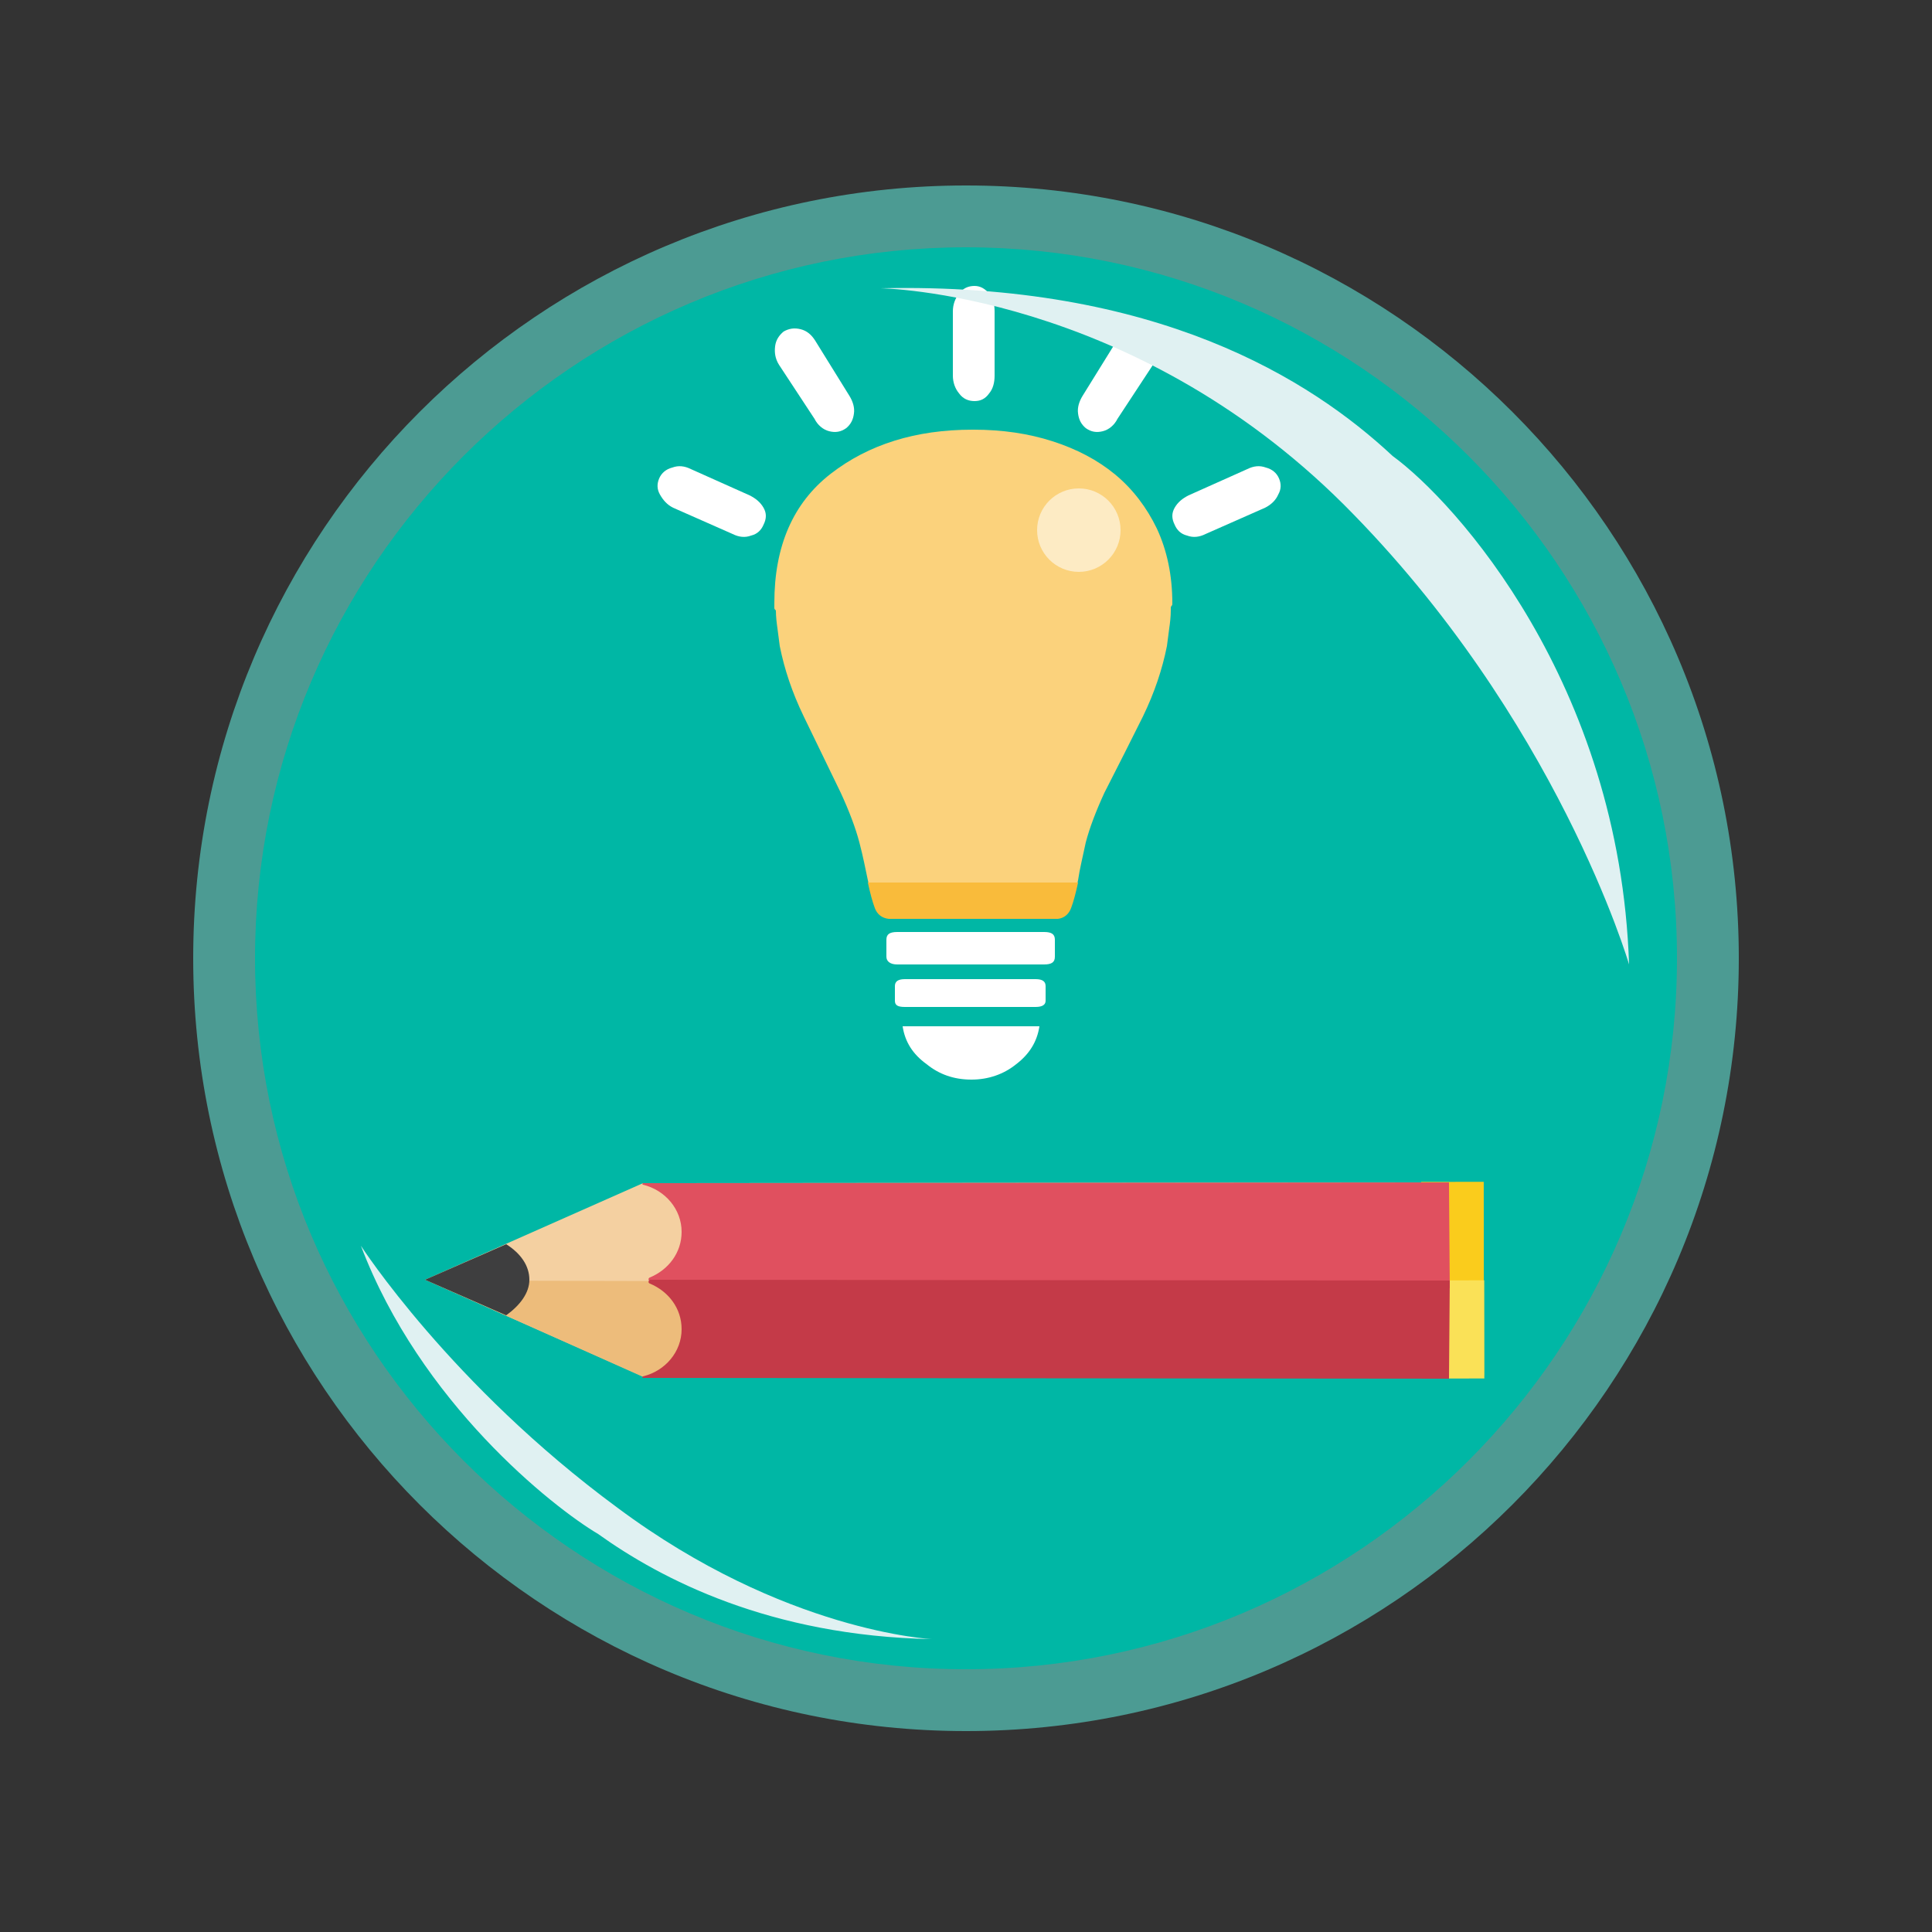 <?xml version="1.0" encoding="utf-8"?>
<!-- Generator: Adobe Illustrator 19.0.1, SVG Export Plug-In . SVG Version: 6.00 Build 0)  -->
<svg version="1.1" xmlns="http://www.w3.org/2000/svg" xmlns:xlink="http://www.w3.org/1999/xlink" x="0px" y="0px"
	 viewBox="0 0 250 250" style="enable-background:new 0 0 250 250;" xml:space="preserve">
<rect x="0" y="0" width="250" height="250" fill="#333333" stroke="none"/>
<style type="text/css">
	.st0{display:none;}
	.st1{display:inline;}
	.st2{fill-rule:evenodd;clip-rule:evenodd;fill:#F4FAFC;}
	.st3{fill:#A5B1BB;}
	.st4{fill-rule:evenodd;clip-rule:evenodd;fill:#A5B1BB;}
	.st5{fill:#F4FAFC;}
	.st6{opacity:0.3;}
	.st7{opacity:0.2;fill:none;}
	.st8{fill:none;stroke:#39C1D5;stroke-width:2;stroke-miterlimit:10;}
	.st9{opacity:0.5;}
	.st10{fill:none;}
	.st11{fill-rule:evenodd;clip-rule:evenodd;fill:none;}
	.st12{fill:#FFFFFF;}
	.st13{fill-rule:evenodd;clip-rule:evenodd;fill:#FFFFFF;}
	.st14{fill:#F4FAFD;}
	.st15{fill:#F5FAFC;}
	.st16{opacity:0.3;fill:#F4FAFC;}
	.st17{fill:#A5B2BC;}
	.st18{opacity:0.4;}
	.st19{opacity:0.5;fill:#F4FAFC;}
	.st20{display:inline;fill:#F4FAFC;}
	.st21{clip-path:url(#SVGID_2_);fill:#A5B2BC;}
	.st22{clip-path:url(#SVGID_2_);fill:#F4FAFC;}
	.st23{clip-path:url(#SVGID_2_);}
	.st24{display:inline;fill:#A5B2BC;}
	.st25{display:inline;fill:#A5B1BB;}
	.st26{display:inline;fill:none;}
	.st27{display:inline;fill-rule:evenodd;clip-rule:evenodd;fill:#F4FAFC;}
	.st28{fill-rule:evenodd;clip-rule:evenodd;fill:#00B7A5;}
	.st29{fill:#4C9B93;}
	.st30{fill:#F4D0A1;}
	.st31{fill:#EDBC7B;}
	.st32{fill:#FACC1C;}
	.st33{fill:#FAE157;}
	.st34{fill:#3E3E3F;}
	.st35{fill:#E0505F;}
	.st36{fill:#C43A48;}
	.st37{fill:#FBD27C;}
	.st38{fill:#F9BB3B;}
	.st39{opacity:0.55;fill:#FFFFFF;}
	.st40{fill-rule:evenodd;clip-rule:evenodd;fill:#9BCE80;}
	.st41{fill:#009F8F;}
	.st42{fill:#00B7A4;}
	.st43{fill:#007266;}
	.st44{fill:none;stroke:#FFFFFF;stroke-width:3;stroke-linecap:round;stroke-miterlimit:10;}
	.st45{fill-rule:evenodd;clip-rule:evenodd;fill:#CE3C51;}
	.st46{fill:#AA3146;}
	.st47{fill:#F1F1F1;}
	.st48{fill:#E8BA82;}
	.st49{fill:#B90F1F;}
	.st50{fill:#D5BF6F;}
	.st51{fill:#BE1E2D;}
	.st52{opacity:0.8;fill:#CBC19C;}
	.st53{fill:#CBC19C;}
	.st54{opacity:0.4;fill:#CBC19C;}
	.st55{fill:#33BD7A;}
	.st56{fill:#F9EC31;}
	.st57{fill:#384C43;}
	.st58{opacity:0.2;fill:#FFFFFF;}
	.st59{fill:#EF4E4E;}
	.st60{fill:#408FCC;}
	.st61{fill:#3E4A50;}
	.st62{fill-rule:evenodd;clip-rule:evenodd;fill:#EAF4F9;}
	.st63{fill:#BCDCCE;}
	.st64{opacity:0.3;fill:#BCDCCE;}
	.st65{fill:#6C8B90;}
	.st66{fill:#4A6571;}
	.st67{fill:#F1F1F2;}
	.st68{fill:#413D3C;}
	.st69{clip-path:url(#SVGID_4_);fill:#B79054;}
	.st70{clip-path:url(#SVGID_4_);fill:#413D3C;}
	.st71{clip-path:url(#SVGID_4_);fill:#CEC78C;}
	.st72{clip-path:url(#SVGID_4_);}
	.st73{fill:#7C3D40;}
	.st74{opacity:0.1;fill:#413D3C;}
	.st75{fill:#3E4A4F;}
	.st76{opacity:0.1;fill:#FFFFFF;}
	.st77{fill:#D8C170;}
	.st78{opacity:0.6;fill:#D4CC6E;}
	.st79{fill:#C13D3D;}
	.st80{opacity:0.1;fill:#E8DAA9;}
	.st81{fill-rule:evenodd;clip-rule:evenodd;fill:#2F2D68;}
	.st82{fill:#00A4CB;}
	.st83{fill:#D2E0E9;}
	.st84{opacity:0.2;fill:#F4FAFC;}
	.st85{fill-rule:evenodd;clip-rule:evenodd;fill:#3AC1D5;}
	.st86{fill:#3AC1D5;}
	.st87{fill-rule:evenodd;clip-rule:evenodd;fill:#804E9E;}
	.st88{fill:#804E9E;}
	.st89{fill-rule:evenodd;clip-rule:evenodd;fill:#EE406F;}
	.st90{fill:#EE406F;}
	.st91{fill-rule:evenodd;clip-rule:evenodd;fill:#408FCC;}
	.st92{opacity:0.7;fill:#FFFFFF;}
	.st93{fill-rule:evenodd;clip-rule:evenodd;fill:#30B576;}
	.st94{fill:#30B576;}
	.st95{fill-rule:evenodd;clip-rule:evenodd;fill:#5C63AC;}
	.st96{fill:#5C63AC;}
	.st97{fill-rule:evenodd;clip-rule:evenodd;fill:#B84498;}
	.st98{fill:#B84498;}
	.st99{fill-rule:evenodd;clip-rule:evenodd;fill:#FCB722;}
	.st100{fill:#FCB722;}
	.st101{fill:#CCE6E6;}
	.st102{fill:#007765;}
	.st103{fill:#E9E7ED;}
	.st104{fill:#C73F4C;}
	.st105{fill:#CC7422;}
	.st106{fill:#66433A;}
	.st107{fill:#F5E3D3;}
	.st108{opacity:0.1;fill:#0075A3;}
	.st109{fill:#BEBFC1;}
	.st110{fill:#3D3739;}
	.st111{fill:#404041;}
	.st112{fill:#1C2123;}
	.st113{fill:#B79054;}
	.st114{fill:#00638A;}
	.st115{fill:#91D6E5;}
	.st116{fill:#006699;}
	.st117{opacity:0.3;fill:#FFFFFF;}
	.st118{fill-rule:evenodd;clip-rule:evenodd;fill:#CFDCE6;}
	.st119{fill-rule:evenodd;clip-rule:evenodd;fill:#F5EEDD;}
	.st120{fill-rule:evenodd;clip-rule:evenodd;fill:#B79054;}
	.st121{opacity:0.6;fill:#FFFFFF;}
	.st122{fill-rule:evenodd;clip-rule:evenodd;fill:#343E42;}
	.st123{fill:#D9E021;}
	.st124{fill:#EE2C3C;}
	.st125{fill:#7ACEDE;}
	.st126{fill:#4F6550;}
	.st127{fill:#4F6550;stroke:#15416F;stroke-width:2.666;stroke-miterlimit:10;}
	.st128{fill-rule:evenodd;clip-rule:evenodd;fill:#85CFCA;}
	.st129{fill:#478380;stroke:#478380;stroke-width:2;stroke-miterlimit:10;}
	.st130{fill:#F4EBDF;}
	.st131{fill:#85CFCA;}
	.st132{fill:#478380;}
	.st133{fill:none;stroke:#478380;stroke-width:5;stroke-miterlimit:10;}
	.st134{fill:#EFF4F5;}
	.st135{fill-rule:evenodd;clip-rule:evenodd;fill:#3A8AC9;}
	.st136{fill:#DFDFDE;}
	.st137{fill:#42433B;}
	.st138{fill:#D0D2D3;}
	.st139{fill:#DF1101;}
	.st140{fill:#569F37;}
	.st141{fill:#53555C;}
	.st142{fill:#E06627;}
	.st143{fill:#956543;}
	.st144{fill:#00C177;}
	.st145{fill:#E0F1F2;}
	.st146{fill-rule:evenodd;clip-rule:evenodd;fill:#D4E5F0;}
	.st147{fill-rule:evenodd;clip-rule:evenodd;fill:#00A4CB;}
	.st148{fill-rule:evenodd;clip-rule:evenodd;fill:#D4E6E4;}
	.st149{fill-rule:evenodd;clip-rule:evenodd;fill:#F65502;}
	.st150{opacity:0.2;fill:#EFF4F5;}
	.st151{fill:#677F8F;}
	.st152{fill:#022E48;}
	.st153{opacity:0.3;fill:#C7D4DA;}
	.st154{fill:#003C56;}
	.st155{fill:#045B90;}
	.st156{fill:#01905B;}
	.st157{fill:#323E4C;}
	.st158{fill-rule:evenodd;clip-rule:evenodd;fill:#D5BF6F;}
</style>
<g id="Two-Color" class="st0">
</g>
<g id="Full-Color">
	<g id="XMLID_12_">
		<path id="XMLID_337_" class="st28" d="M125,220c-52.9,0-96-43.1-96-96s43.1-96,96-96c52.9,0,96,43.1,96,96S177.9,220,125,220z"/>
		<path id="XMLID_334_" class="st29" d="M125,32c50.7,0,92,41.3,92,92s-41.3,92-92,92c-50.7,0-92-41.3-92-92S74.3,32,125,32 M125,24
			C69.8,24,25,68.8,25,124s44.8,100,100,100c55.2,0,100-44.8,100-100S180.2,24,125,24L125,24z"/>
		<g id="XMLID_315_">
			<g id="XMLID_332_">
				<polygon id="XMLID_333_" class="st30" points="83.2,178.1 55,165.6 83.2,153.1 186.6,153 186.6,178 				"/>
			</g>
			<g id="XMLID_330_">
				<polygon id="XMLID_331_" class="st31" points="98.3,178.3 83.5,178.3 55.3,165.7 98.3,165.8 				"/>
			</g>
			<g id="XMLID_326_">
				
					<rect id="XMLID_327_" x="175.5" y="161.4" transform="matrix(-1.230404e-03 -1 1 -1.230404e-03 22.741 353.634)" class="st32" width="25" height="8.1"/>
			</g>
			<g id="XMLID_324_">
				
					<rect id="XMLID_325_" x="183" y="169.4" transform="matrix(-1.229132e-03 -1 1 -1.229132e-03 17.498 361.589)" class="st33" width="12.7" height="5.4"/>
			</g>
			<g id="XMLID_322_">
				<path id="XMLID_323_" class="st34" d="M55,165.6l10.5,4.6c1.8-1.3,3-2.9,3-4.6c0-1.8-1.1-3.4-3-4.6L55,165.6z"/>
			</g>
			<g id="XMLID_318_">
				<path id="XMLID_319_" class="st35" d="M187.6,166.7l-103.4-0.9c-0.3,0-0.4-0.4-0.1-0.5c2.4-1,4.1-3.2,4.1-5.9
					c0-2.9-2.1-5.4-5-6.1c-0.1,0-0.1-0.2,0-0.2l104.3-0.1L187.6,166.7z"/>
			</g>
			<g id="XMLID_2_">
				<path id="XMLID_3_" class="st36" d="M187.6,165.7l-103.4-0.1c-0.3,0-0.4,0.4-0.1,0.5c2.4,1,4.1,3.2,4.1,5.9c0,2.9-2.1,5.4-5,6.1
					c-0.1,0-0.1,0.2,0,0.2l104.3,0.1L187.6,165.7z"/>
			</g>
		</g>
		<g id="XMLID_308_">
			<path id="XMLID_314_" class="st37" d="M144.3,61.4c-2.3-1.9-5-3.3-8.1-4.3c-3.1-1-6.5-1.5-10.2-1.5h-0.2
				c-7.3,0-13.4,1.9-18.3,5.7c-4.9,3.8-7.3,9.4-7.3,16.7v0.7c0,0.1,0.1,0.2,0.2,0.3c0,0.8,0.1,1.6,0.2,2.3c0.1,0.7,0.2,1.5,0.3,2.3
				c0.6,3,1.6,6,3.1,9.1c1.5,3.1,3.1,6.4,4.8,9.9c1.1,2.4,1.9,4.5,2.4,6.4c0.5,1.9,0.8,3.5,1.1,4.9c0.3,1.4,0.6,2.5,0.9,3.3
				c0.3,0.8,0.9,1.3,1.8,1.4h21.9c0.8-0.1,1.4-0.6,1.7-1.4c0.3-0.8,0.6-1.9,0.9-3.3c0.2-1.4,0.6-3,1-4.9c0.5-1.9,1.3-4,2.4-6.4
				c1.8-3.5,3.5-6.9,5-9.9c1.5-3.1,2.5-6.1,3.1-9.1c0.1-0.8,0.2-1.6,0.3-2.3c0.1-0.7,0.2-1.5,0.2-2.3v-0.3c0-0.1,0-0.2,0.1-0.3
				c0.1-0.1,0.1-0.2,0.1-0.3c0-3.7-0.7-6.9-2-9.7C148.4,65.7,146.6,63.3,144.3,61.4z"/>
			<g id="XMLID_309_">
				<path id="XMLID_313_" class="st38" d="M112.3,114.2c0.3,1.4,0.6,2.5,0.9,3.3c0.3,0.8,0.9,1.3,1.8,1.4h21.9
					c0.8-0.1,1.4-0.6,1.7-1.4c0.3-0.8,0.6-1.9,0.9-3.3H112.3z"/>
			</g>
		</g>
		<g id="XMLID_302_">
			<path id="XMLID_307_" class="st12" d="M87.1,65.7l7.7,3.4c0.8,0.4,1.6,0.5,2.4,0.2c0.8-0.2,1.3-0.7,1.6-1.4
				c0.4-0.8,0.4-1.5,0-2.2c-0.4-0.7-1-1.2-1.8-1.6l-7.6-3.4c-0.8-0.4-1.6-0.5-2.4-0.2c-0.8,0.2-1.4,0.7-1.7,1.4
				c-0.3,0.7-0.3,1.4,0.1,2.1C85.8,64.7,86.3,65.3,87.1,65.7z"/>
			<path id="XMLID_306_" class="st12" d="M126.1,51.9c0.8,0,1.4-0.3,1.9-1c0.5-0.6,0.7-1.4,0.7-2.3v-8.3c0-0.9-0.2-1.7-0.7-2.3
				c-0.5-0.6-1.1-1-1.9-1c-0.8,0-1.5,0.3-2,1c-0.5,0.6-0.8,1.4-0.8,2.3v8.3c0,0.9,0.3,1.7,0.8,2.3C124.6,51.6,125.3,51.9,126.1,51.9
				z"/>
			<path id="XMLID_305_" class="st12" d="M107.3,55.8c0.8,0.2,1.5,0.1,2.2-0.4c0.6-0.5,0.9-1.1,1-1.9c0.1-0.7-0.1-1.5-0.6-2.3
				l-4.4-7.1c-0.5-0.8-1.1-1.3-1.9-1.5c-0.8-0.2-1.5-0.1-2.2,0.3c-0.6,0.5-1,1.1-1.1,1.9c-0.1,0.8,0,1.6,0.5,2.4l4.6,7
				C105.8,55,106.5,55.6,107.3,55.8z"/>
			<path id="XMLID_304_" class="st12" d="M163.7,65.7l-7.7,3.4c-0.8,0.4-1.6,0.5-2.4,0.2c-0.8-0.2-1.3-0.7-1.6-1.4
				c-0.4-0.8-0.4-1.5,0-2.2c0.4-0.7,1-1.2,1.8-1.6l7.6-3.4c0.8-0.4,1.6-0.5,2.4-0.2c0.8,0.2,1.4,0.7,1.7,1.4
				c0.3,0.7,0.3,1.4-0.1,2.1C165.1,64.7,164.5,65.3,163.7,65.7z"/>
			<path id="XMLID_303_" class="st12" d="M142.7,55.8c-0.8,0.2-1.5,0.1-2.2-0.4c-0.6-0.5-0.9-1.1-1-1.9c-0.1-0.7,0.1-1.5,0.6-2.3
				l4.4-7.1c0.5-0.8,1.1-1.3,1.9-1.5c0.8-0.2,1.5-0.1,2.2,0.3c0.6,0.5,1,1.1,1.1,1.9c0.1,0.8,0,1.6-0.5,2.4l-4.6,7
				C144.2,55,143.5,55.6,142.7,55.8z"/>
		</g>
		<path id="XMLID_301_" class="st12" d="M116.8,132.8h17.7c-0.3,2-1.3,3.6-3,4.9c-1.6,1.3-3.6,2-5.8,2c-2.3,0-4.2-0.7-5.8-2
			C118.1,136.4,117.1,134.8,116.8,132.8z"/>
		<path id="XMLID_300_" class="st12" d="M134,126.7h-16.9c-0.9,0-1.3,0.3-1.3,0.9v1.9c0,0.6,0.4,0.8,1.3,0.8H134
			c0.9,0,1.3-0.3,1.3-0.8v-1.9C135.3,127,134.9,126.7,134,126.7z"/>
		<path id="XMLID_299_" class="st12" d="M135.1,120.6h-19c-1,0-1.4,0.3-1.4,1v2.2c0,0.6,0.5,1,1.4,1h19c1,0,1.4-0.3,1.4-1v-2.2
			C136.5,120.9,136.1,120.6,135.1,120.6z"/>
		<circle id="XMLID_310_" class="st39" cx="139.6" cy="68.6" r="5.4"/>
	</g>
	<path class="st145" d="M210.8,124.8c-1.2-36.4-22.5-59.9-30.6-65.8c-10.6-9.9-30.5-22.5-66.3-21.7c0,0,32.3,0.4,60,28
		C201.5,92.9,210.8,124.8,210.8,124.8z"/>
	<path class="st145" d="M46.7,161.2c7.7,20.3,24.8,33.8,30.7,37.3c8.1,5.8,22.2,13.2,43.2,13.6c0,0-19.1-0.9-40.7-17
		C58.3,179.2,46.7,161.2,46.7,161.2z"/>
</g>
</svg>
